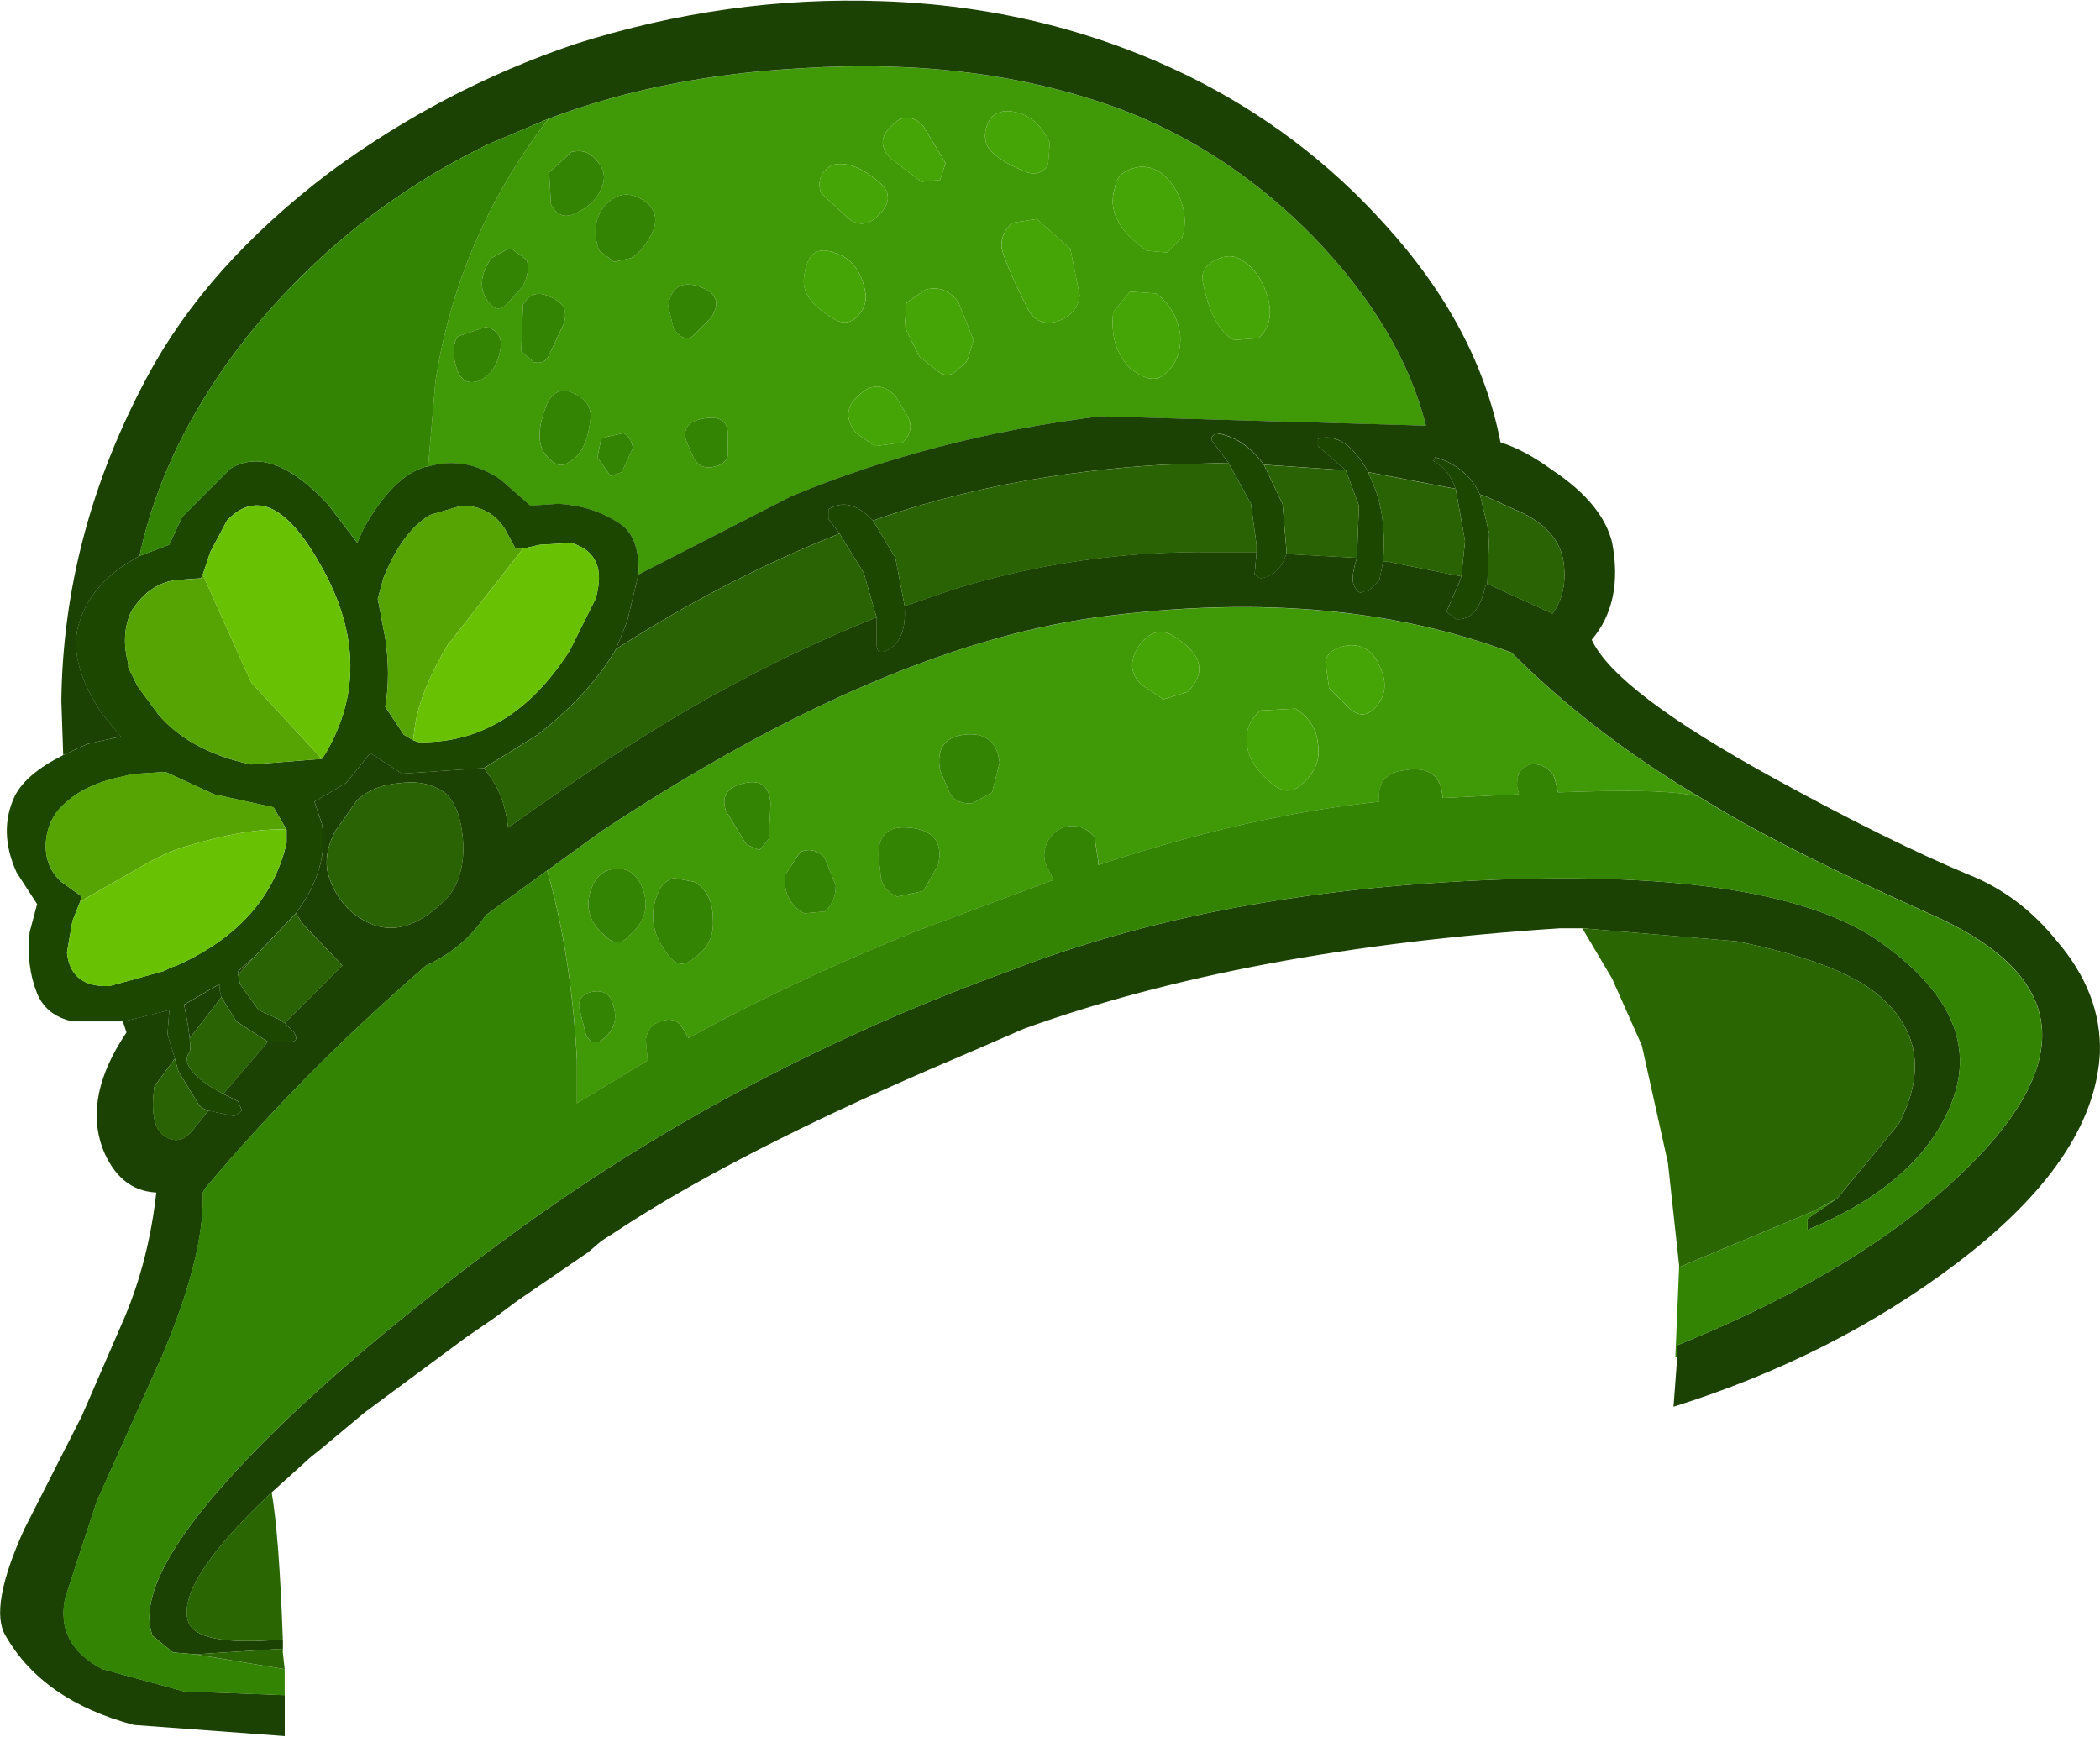 <?xml version="1.0" encoding="utf-8"?>
<!-- Generator: Adobe Illustrator 16.0.0, SVG Export Plug-In . SVG Version: 6.00 Build 0)  -->
<!DOCTYPE svg PUBLIC "-//W3C//DTD SVG 1.1//EN" "http://www.w3.org/Graphics/SVG/1.1/DTD/svg11.dtd">
<svg version="1.1" id="Layer_1" xmlns="http://www.w3.org/2000/svg" xmlns:xlink="http://www.w3.org/1999/xlink" x="0px" y="0px"
	 width="56.4px" height="46.65px" viewBox="0 0 56.4 46.65" enable-background="new 0 0 56.4 46.65" xml:space="preserve">
<g id="shape_7">
	<path fill="#409907" d="M23.896,4.233c-0.267-0.3-0.25-0.584,0.05-0.851c0.268-0.3,0.551-0.3,0.851,0l0.6,1l-0.149,0.45l-0.5,0.05
		L23.896,4.233 M27.596,4.633c-0.6-0.233-0.967-0.483-1.1-0.75c-0.067-0.199-0.051-0.399,0.05-0.6c0.066-0.167,0.217-0.267,0.45-0.3
		c0.533,0,0.933,0.283,1.199,0.85l-0.05,0.601C28.013,4.633,27.83,4.7,27.596,4.633 M21.547,1.833c-2.5,0.134-4.767,0.584-6.8,1.351
		l-0.051,0.05c-1.6,2.1-2.6,4.434-3,7l-0.199,2.3c0.666-0.2,1.316-0.083,1.949,0.35l0.801,0.7l0.75-0.05
		c0.6,0.033,1.133,0.2,1.6,0.5c0.4,0.233,0.583,0.7,0.55,1.4l4.101-2.101c2.566-1.066,5.333-1.783,8.3-2.149l8.75,0.25
		c-0.434-1.733-1.434-3.417-3-5.051c-1.533-1.566-3.267-2.716-5.2-3.449C27.563,2,24.714,1.633,21.547,1.833 M16.146,22.333
		l-1.45,1.05c0.434,1.5,0.7,3.2,0.801,5.101v1.149l1.899-1.149l-0.05-0.55c0.033-0.267,0.167-0.434,0.4-0.5
		c0.267-0.101,0.467-0.034,0.6,0.199l0.15,0.25c1.733-0.966,3.75-1.916,6.05-2.85l3.75-1.4l-0.15-0.3
		c-0.133-0.233-0.133-0.483,0-0.75c0.167-0.267,0.384-0.399,0.65-0.399c0.233,0,0.434,0.1,0.6,0.3l0.101,0.649v0.101
		c2.733-0.9,5.25-1.467,7.55-1.7c-0.066-0.5,0.167-0.783,0.7-0.85c0.633-0.101,0.967,0.149,1,0.75l2.05-0.101l-0.05-0.2v-0.1
		c0-0.267,0.116-0.434,0.35-0.5c0.233-0.033,0.434,0.05,0.6,0.25l0.051,0.1l0.1,0.4c1.7-0.066,2.85-0.05,3.45,0.05l0.3,0.05
		c-1.9-1.133-3.566-2.416-5-3.85c-3.1-1.167-6.684-1.5-10.75-1C25.846,17,21.28,18.933,16.146,22.333 M32.297,7.533
		c-0.033-0.233,0.083-0.417,0.35-0.55c0.267-0.134,0.5-0.134,0.7,0c0.333,0.2,0.566,0.533,0.7,1c0.133,0.467,0.05,0.833-0.25,1.1
		l-0.65,0.05C32.747,8.933,32.464,8.399,32.297,7.533 M30.596,4.483c0.4-0.033,0.733,0.184,1,0.649
		c0.233,0.434,0.283,0.851,0.15,1.25l-0.4,0.4l-0.55-0.05c-0.767-0.533-1.05-1.101-0.851-1.7C29.98,4.733,30.196,4.55,30.596,4.483
		 M31.247,10.083c-0.233,0.167-0.533,0.101-0.9-0.2c-0.366-0.366-0.517-0.866-0.45-1.5l0.45-0.55l0.7,0.05
		c0.366,0.267,0.583,0.634,0.649,1.101C31.73,9.45,31.58,9.816,31.247,10.083 M27.846,5.883l0.9,0.801l0.25,1.25
		c-0.033,0.333-0.233,0.566-0.601,0.699c-0.366,0.101-0.633-0.017-0.8-0.35c-0.467-0.934-0.7-1.5-0.7-1.7
		c0-0.233,0.101-0.434,0.3-0.6L27.846,5.883 M24.696,9.583l-0.399-0.8l0.05-0.65l0.5-0.35c0.367-0.1,0.667,0.017,0.9,0.35l0.399,1
		l-0.149,0.5l-0.051,0.101l-0.35,0.3c-0.167,0.066-0.316,0.033-0.45-0.1L24.696,9.583 M23.047,10.633c0.333-0.333,0.667-0.333,1,0
		l0.3,0.5c0.167,0.267,0.134,0.517-0.1,0.75l-0.75,0.101l-0.5-0.351C22.696,11.266,22.714,10.933,23.047,10.633 M13.047,8.783
		c0.3,0.066,0.434,0.25,0.399,0.55c-0.066,0.467-0.267,0.767-0.6,0.9c-0.3,0.1-0.5-0.033-0.6-0.4c-0.101-0.333-0.084-0.6,0.05-0.8
		L13.047,8.783 M13.596,8.183c-0.167,0.166-0.333,0.133-0.5-0.101c-0.233-0.333-0.2-0.717,0.1-1.149l0.45-0.25h0.101l0.399,0.3
		c0.067,0.2,0.033,0.434-0.1,0.7L13.596,8.183 M22.696,5.783l-0.649-0.6c-0.101-0.334,0-0.584,0.3-0.75
		c0.367-0.101,0.783,0.05,1.25,0.449c0.333,0.267,0.333,0.567,0,0.9C23.297,6.083,22.997,6.083,22.696,5.783 M18.747,7.683
		c0.5,0.166,0.616,0.449,0.35,0.85l-0.5,0.5c-0.167,0.1-0.333,0.033-0.5-0.2l-0.15-0.6C18.013,7.733,18.28,7.55,18.747,7.683
		 M22.997,8.533c-0.2,0.167-0.417,0.167-0.65,0c-0.566-0.333-0.816-0.7-0.75-1.1c0.066-0.601,0.333-0.817,0.8-0.65
		c0.467,0.134,0.75,0.5,0.851,1.1C23.28,8.116,23.196,8.333,22.997,8.533 M17.547,6.183C17.38,6.55,17.179,6.8,16.946,6.933
		l-0.449,0.1l-0.4-0.3c-0.167-0.434-0.133-0.816,0.1-1.15c0.301-0.366,0.634-0.45,1-0.25C17.563,5.533,17.679,5.816,17.547,6.183
		 M16.196,4.933c-0.1,0.333-0.316,0.583-0.649,0.75c-0.333,0.199-0.583,0.133-0.75-0.2l-0.05-0.851l0.6-0.55
		c0.267-0.066,0.483,0,0.65,0.2C16.196,4.483,16.263,4.7,16.196,4.933 M14.047,8.183c0.167-0.301,0.417-0.367,0.75-0.2
		c0.333,0.133,0.45,0.366,0.35,0.7l-0.399,0.85c-0.067,0.167-0.2,0.233-0.4,0.2l-0.35-0.3L14.047,8.183 M16.747,11.633
		c0.133,0.067,0.217,0.2,0.25,0.4l-0.301,0.65l-0.3,0.1l-0.35-0.5l0.1-0.5l0.15-0.05L16.747,11.633 M15.846,11.333
		c-0.066,0.566-0.267,0.934-0.6,1.101c-0.2,0.133-0.417,0.033-0.65-0.301c-0.167-0.3-0.133-0.733,0.1-1.3
		c0.167-0.333,0.417-0.416,0.75-0.25C15.78,10.75,15.913,11,15.846,11.333 M18.946,11.233c0.434-0.066,0.634,0.116,0.601,0.55v0.3
		c0.033,0.233-0.083,0.384-0.351,0.45c-0.232,0.066-0.416,0-0.55-0.2l-0.2-0.45C18.313,11.516,18.48,11.3,18.946,11.233
		 M19.997,21.033c0.433-0.1,0.666,0.083,0.699,0.55l-0.05,0.95l-0.25,0.3l-0.35-0.149l-0.55-0.9
		C19.363,21.383,19.53,21.133,19.997,21.033 M18.696,25.683c-0.3,0.3-0.566,0.267-0.8-0.101c-0.399-0.533-0.467-1.083-0.2-1.649
		c0.067-0.167,0.2-0.284,0.4-0.351l0.55,0.101c0.334,0.199,0.5,0.533,0.5,1C19.179,25.116,19.03,25.45,18.696,25.683 M15.896,23.833
		c0.134-0.333,0.367-0.5,0.7-0.5c0.3,0,0.517,0.167,0.65,0.5c0.199,0.5,0.083,0.934-0.351,1.3c-0.2,0.233-0.416,0.233-0.649,0
		C15.813,24.766,15.696,24.333,15.896,23.833 M15.747,27.833l-0.2-0.8c0-0.233,0.133-0.366,0.399-0.4
		c0.268-0.033,0.434,0.067,0.5,0.301c0.167,0.433,0.051,0.783-0.35,1.05h-0.2L15.747,27.833 M21.596,24.533
		c-0.4-0.233-0.566-0.583-0.5-1.05l0.4-0.601c0.233-0.1,0.449-0.05,0.649,0.15l0.3,0.75c0,0.3-0.1,0.533-0.3,0.7L21.596,24.533
		 M36.196,17.333c0.4-0.033,0.684,0.15,0.851,0.55c0.2,0.4,0.184,0.75-0.05,1.051c-0.233,0.3-0.483,0.333-0.75,0.1l-0.551-0.55
		l-0.1-0.7C35.63,17.55,35.83,17.399,36.196,17.333 M33.497,20.033c-0.067-0.366,0.05-0.684,0.35-0.95l0.95-0.05
		c0.366,0.233,0.566,0.55,0.6,0.95c0.067,0.399-0.066,0.75-0.399,1.05c-0.267,0.267-0.551,0.267-0.851,0
		C33.747,20.7,33.53,20.366,33.497,20.033 M31.596,17.133c0.7,0.467,0.8,0.95,0.3,1.45l-0.649,0.2l-0.601-0.4
		c-0.3-0.3-0.316-0.649-0.05-1.05C30.896,16.933,31.23,16.866,31.596,17.133 M26.846,20.483l-0.2,0.8l-0.55,0.3
		c-0.3,0-0.5-0.1-0.6-0.3l-0.25-0.6c-0.101-0.567,0.116-0.884,0.649-0.95C26.464,19.667,26.78,19.917,26.846,20.483 M25.196,23.233
		l-0.399,0.7l-0.7,0.149c-0.3-0.133-0.45-0.35-0.45-0.649l-0.05-0.4c-0.033-0.6,0.25-0.866,0.85-0.8
		C25.08,22.3,25.33,22.633,25.196,23.233"/>
	<path fill="none" d="M23.896,4.233"/>
	<path fill="#1B4202" d="M45.047,36.433l-0.101,1.35c2.867-0.9,5.4-2.184,7.601-3.85c2.467-1.867,3.75-3.75,3.85-5.65
		c0.033-1.066-0.35-2.066-1.149-3c-0.667-0.833-1.467-1.434-2.4-1.8c-1.434-0.601-3.15-1.45-5.15-2.55
		c-2.866-1.567-4.517-2.817-4.949-3.75c0.566-0.667,0.75-1.534,0.55-2.601c-0.167-0.7-0.7-1.35-1.601-1.95
		c-0.5-0.366-0.966-0.616-1.399-0.75c-0.4-2.066-1.434-4.017-3.101-5.85c-1.5-1.667-3.267-3-5.3-4c-2.533-1.233-5.267-1.9-8.2-2
		c-2.767-0.1-5.517,0.283-8.25,1.15c-2.366,0.8-4.566,1.949-6.6,3.449c-2.2,1.667-3.833,3.5-4.9,5.5c-1.5,2.801-2.267,5.7-2.3,8.7
		l0.05,1.45l0.65-0.3l0.9-0.2l-0.5-0.6c-0.601-0.9-0.817-1.684-0.65-2.351c0.2-0.733,0.667-1.316,1.4-1.75l0.25-0.149
		c0.433-2.034,1.399-4,2.899-5.9c1.767-2.2,3.917-3.917,6.45-5.15l1.65-0.699c2.033-0.767,4.3-1.217,6.8-1.351
		c3.167-0.2,6.017,0.167,8.55,1.101c1.934,0.733,3.667,1.883,5.2,3.449c1.566,1.634,2.566,3.317,3,5.051l-8.75-0.25
		c-2.967,0.366-5.733,1.083-8.3,2.149l-4.101,2.101l-0.3,1.25l-0.3,0.75c1.866-1.2,3.783-2.2,5.75-3l0.25-0.101l-0.3-0.399v-0.25
		c0.366-0.233,0.75-0.15,1.149,0.25l0.05,0.05c2.367-0.834,4.967-1.334,7.801-1.5l1.75-0.05l-0.45-0.601v-0.1l0.1-0.101
		c0.5,0.067,0.934,0.351,1.3,0.851l2.2,0.149l-0.75-0.649v-0.2c0.5-0.134,0.95,0.167,1.351,0.9l2.35,0.449
		c-0.133-0.366-0.333-0.616-0.6-0.75l0.05-0.1c0.566,0.167,0.967,0.5,1.2,1l0.149,0.05l1,0.45c0.667,0.333,1.033,0.783,1.101,1.35
		c0.066,0.534-0.033,0.983-0.301,1.351l-1.75-0.8l-0.05,0.05c-0.133,0.633-0.399,0.934-0.8,0.899l-0.25-0.199l0.35-0.801
		l0.051-0.149l-2-0.4h-0.101l-0.1,0.5l-0.3,0.3h-0.101c-0.1,0.067-0.183,0.034-0.25-0.1c-0.1-0.134-0.083-0.4,0.05-0.8l-1.899-0.101
		c-0.134,0.4-0.367,0.617-0.7,0.65l-0.15-0.1l0.051-0.601h-1.15c-2.4-0.033-4.733,0.3-7,1l-1.3,0.45v0.05
		c0.033,0.601-0.134,0.983-0.5,1.15c-0.167,0.066-0.25,0.017-0.25-0.15v-0.75c-1.434,0.566-2.934,1.283-4.5,2.15
		c-1.601,0.899-3.4,2.066-5.4,3.5c-0.066-0.601-0.25-1.084-0.55-1.45l-0.1-0.15l-2.2,0.15l-0.851-0.55l-0.649,0.8l-0.851,0.5
		l0.2,0.6c0.134,0.801-0.1,1.601-0.7,2.4l0.2,0.3l1.05,1.101l-1.55,1.55l0.25,0.25c0.101,0.166,0.067,0.25-0.1,0.25H7.196
		l-1.199,1.399l0.399,0.2l0.101,0.25l-0.2,0.15l-0.7-0.15l-0.4,0.5c-0.232,0.3-0.482,0.367-0.75,0.2
		c-0.3-0.167-0.399-0.616-0.3-1.35l0.55-0.75l-0.199-0.65l0.05-0.65l-1,0.25l-0.25,0.051l0.1,0.3
		c-0.767,1.133-0.983,2.166-0.649,3.1c0.3,0.767,0.783,1.167,1.449,1.2c-0.133,1.2-0.416,2.316-0.85,3.35l-1.15,2.65l-1.55,3.05
		c-0.633,1.4-0.8,2.351-0.5,2.851c0.667,1.166,1.817,1.966,3.45,2.399l4.05,0.3v-1.1l-2.7-0.1l-2.199-0.601
		c-0.834-0.434-1.167-1.066-1-1.899l0.85-2.601l1.75-3.899c0.767-1.801,1.134-3.267,1.1-4.4l0.051-0.1
		c1.767-2.101,3.75-4.101,5.949-6c0.667-0.301,1.2-0.75,1.601-1.351l1.649-1.2l1.45-1.05c5.134-3.399,9.7-5.333,13.7-5.8
		c4.066-0.5,7.65-0.167,10.75,1c1.434,1.434,3.1,2.717,5,3.85l0.5,0.301c1.267,0.767,3.167,1.716,5.7,2.85
		c3.434,1.5,3.967,3.583,1.6,6.25c-1.866,2.066-4.649,3.85-8.35,5.35V36.433 M41.896,24.933h0.601l4.149,0.35
		c1.8,0.366,3.05,0.833,3.75,1.4c1.134,0.933,1.334,2.1,0.601,3.5l-1.65,2l-0.8,0.55v0.3c1.934-0.8,3.2-1.884,3.8-3.25
		c0.733-1.634,0.083-3.15-1.95-4.55c-1.899-1.267-5.35-1.8-10.35-1.601c-4.967,0.2-9.283,1.017-12.95,2.45
		c-4.767,1.733-9.116,4.017-13.05,6.851c-2.4,1.733-4.483,3.433-6.25,5.1c-2.9,2.767-4.134,4.733-3.7,5.9l0.55,0.449l0.601,0.051
		l2.35-0.15v-0.25c-1.566,0.134-2.417-0.033-2.55-0.5c-0.2-0.7,0.55-1.85,2.25-3.45l1.05-0.95l0.25-0.199l1.2-1l2.7-2l0.8-0.551
		l0.6-0.449l1.9-1.301l0.35-0.3l0.851-0.55c2-1.267,4.649-2.616,7.949-4.05l1.4-0.601l1.15-0.5
		C31.464,26.2,36.263,25.3,41.896,24.933 M5.047,27.533l0.05,0.35l0.85-1.1l-0.05-0.2v-0.149l-0.95,0.55L5.047,27.533 M6.396,26.083
		v0.101l0.4-0.45L6.396,26.083 M9.596,21.483c0.3-0.267,0.684-0.417,1.15-0.45c0.5-0.066,0.916,0.033,1.25,0.3
		c0.267,0.267,0.416,0.733,0.449,1.4c0,0.666-0.183,1.166-0.55,1.5c-0.7,0.666-1.366,0.85-2,0.55c-0.5-0.233-0.85-0.634-1.05-1.2
		c-0.133-0.366-0.083-0.783,0.15-1.25L9.596,21.483"/>
	<path fill="none" d="M45.047,36.433"/>
	<path fill="#1B4701" d="M2.346,19.983l-0.65,0.3c-0.666,0.333-1.1,0.7-1.3,1.1c-0.3,0.634-0.283,1.317,0.05,2.051l0.551,0.85
		l-0.2,0.75c-0.066,0.6,0,1.15,0.2,1.65c0.166,0.399,0.483,0.649,0.949,0.75h1.351l0.25-0.051l1-0.25l-0.05,0.65l0.199,0.65
		l0.101,0.35l0.55,0.9c0.066,0.066,0.15,0.116,0.25,0.149l0.7,0.15l0.2-0.15l-0.101-0.25l-0.399-0.2l-0.351-0.199
		c-0.5-0.334-0.7-0.617-0.6-0.851c0.066-0.066,0.083-0.2,0.05-0.399v-0.051l-0.05-0.35l-0.101-0.55l0.95-0.55v0.149l0.05,0.2
		l0.4,0.65l0.85,0.55h0.601c0.167,0,0.2-0.084,0.1-0.25l-0.25-0.25l-0.149-0.101l-0.551-0.25l-0.5-0.699l-0.05-0.25v-0.101l0.4-0.35
		l0.2-0.2l0.949-1c0.601-0.8,0.834-1.6,0.7-2.4l-0.2-0.6l0.851-0.5l0.649-0.8l0.851,0.55l2.2-0.15l1.449-0.899
		c0.934-0.733,1.634-1.5,2.101-2.3l0.3-0.75l0.3-1.25c0.033-0.7-0.149-1.167-0.55-1.4c-0.467-0.3-1-0.467-1.6-0.5l-0.75,0.05
		l-0.801-0.7c-0.633-0.433-1.283-0.55-1.949-0.35h-0.051c-0.6,0.167-1.166,0.733-1.699,1.7l-0.15,0.35l-0.8-1.05
		c-1-1.066-1.867-1.384-2.601-0.95l-1.3,1.3l-0.35,0.75l-0.8,0.301l-0.25,0.149c-0.733,0.434-1.2,1.017-1.4,1.75
		c-0.167,0.667,0.05,1.45,0.65,2.351l0.5,0.6L2.346,19.983 M22.247,13.933l0.3,0.399l0.649,1.05l0.301,1.051l0.05,0.149v0.75
		c0,0.167,0.083,0.217,0.25,0.15c0.366-0.167,0.533-0.55,0.5-1.15v-0.05l-0.25-1.3l-0.601-1l-0.05-0.05
		c-0.399-0.4-0.783-0.483-1.149-0.25V13.933 M32.547,11.833l0.45,0.601l0.6,1.1l0.15,1.1v0.2l-0.051,0.601l0.15,0.1
		c0.333-0.033,0.566-0.25,0.7-0.65v-0.149l-0.101-1.2l-0.5-1.05c-0.366-0.5-0.8-0.783-1.3-0.851l-0.1,0.101V11.833 M35.396,11.983
		l0.75,0.649l0.351,0.95l-0.051,1.351v0.05c-0.133,0.399-0.149,0.666-0.05,0.8c0.067,0.134,0.15,0.167,0.25,0.1h0.101l0.3-0.3
		l0.1-0.5c0.067-0.866-0.033-1.583-0.3-2.149l-0.1-0.25c-0.4-0.733-0.851-1.034-1.351-0.9V11.983 M38.497,12.383
		c0.267,0.134,0.467,0.384,0.6,0.75l0.25,1.4l-0.1,0.95l-0.051,0.149l-0.35,0.801l0.25,0.199c0.4,0.034,0.667-0.267,0.8-0.899
		l0.05-0.05l0.051-1.351l-0.25-1.05c-0.233-0.5-0.634-0.833-1.2-1L38.497,12.383 M8.646,20.383l-1.899,0.15
		c-1.101-0.233-1.934-0.684-2.5-1.35l-0.551-0.75l-0.25-0.5v-0.101c-0.133-0.5-0.116-0.95,0.051-1.35l0.05-0.101l0.149-0.199
		c0.268-0.334,0.601-0.534,1-0.601l0.7-0.05l0.05-0.1l0.2-0.601l0.45-0.85c0.8-0.834,1.667-0.384,2.6,1.35
		c0.934,1.733,0.95,3.367,0.051,4.9L8.646,20.383 M11.096,19.883l-0.25-0.149l-0.5-0.75c0.1-0.566,0.1-1.184,0-1.851l-0.2-1.05
		l0.15-0.55c0.333-0.833,0.75-1.4,1.25-1.7l0.85-0.25c0.5,0,0.884,0.2,1.15,0.601l0.3,0.55h0.2l0.45-0.101l0.85-0.05
		c0.667,0.2,0.884,0.7,0.65,1.5l-0.7,1.4c-1.066,1.666-2.417,2.483-4.05,2.45L11.096,19.883 M2.146,24.233l0.05-0.15l-0.55-0.399
		c-0.333-0.301-0.467-0.7-0.399-1.2c0.066-0.4,0.25-0.717,0.55-0.95c0.366-0.333,0.899-0.566,1.6-0.7l0.15-0.05h0.1l0.8-0.05
		l1.301,0.6l1.6,0.351l0.35,0.6v0.1v0.051v0.199C7.363,24.099,6.38,25.2,4.747,25.933l-0.15,0.05l-0.2,0.1l-1.45,0.4
		c-0.699,0.033-1.083-0.267-1.149-0.9l0.149-0.85L2.146,24.233"/>
	<path fill="none" d="M2.346,19.983"/>
	<path fill="#338403" d="M6.646,9.033c-1.5,1.9-2.467,3.866-2.899,5.9l0.8-0.301l0.35-0.75l1.3-1.3
		c0.733-0.434,1.601-0.116,2.601,0.95l0.8,1.05l0.15-0.35c0.533-0.967,1.1-1.533,1.699-1.7h0.051l0.199-2.3c0.4-2.566,1.4-4.9,3-7
		l0.051-0.05l-1.65,0.699C10.563,5.116,8.413,6.833,6.646,9.033 M4.946,45.433l2.7,0.1v-0.7l-2.399-0.399l-0.601-0.051l-0.55-0.449
		c-0.434-1.167,0.8-3.134,3.7-5.9c1.767-1.667,3.85-3.366,6.25-5.1c3.934-2.834,8.283-5.117,13.05-6.851
		c3.667-1.434,7.983-2.25,12.95-2.45c5-0.199,8.45,0.334,10.35,1.601c2.033,1.399,2.684,2.916,1.95,4.55
		c-0.6,1.366-1.866,2.45-3.8,3.25v-0.3l0.8-0.55l-0.65,0.35l-3.6,1.5l-0.1,2.4h0.05v-0.301c3.7-1.5,6.483-3.283,8.35-5.35
		c2.367-2.667,1.834-4.75-1.6-6.25c-2.533-1.134-4.434-2.083-5.7-2.85l-0.5-0.301l-0.3-0.05c-0.601-0.1-1.75-0.116-3.45-0.05
		l-0.1-0.4l-0.051-0.1c-0.166-0.2-0.366-0.283-0.6-0.25c-0.233,0.066-0.35,0.233-0.35,0.5v0.1l0.05,0.2l-2.05,0.101
		c-0.033-0.601-0.367-0.851-1-0.75c-0.533,0.066-0.767,0.35-0.7,0.85c-2.3,0.233-4.816,0.8-7.55,1.7v-0.101l-0.101-0.649
		c-0.166-0.2-0.366-0.3-0.6-0.3c-0.267,0-0.483,0.133-0.65,0.399c-0.133,0.267-0.133,0.517,0,0.75l0.15,0.3l-3.75,1.4
		c-2.3,0.934-4.316,1.884-6.05,2.85l-0.15-0.25c-0.133-0.233-0.333-0.3-0.6-0.199c-0.233,0.066-0.367,0.233-0.4,0.5l0.05,0.55
		l-1.899,1.149v-1.149c-0.101-1.9-0.367-3.601-0.801-5.101l-1.649,1.2c-0.4,0.601-0.934,1.05-1.601,1.351
		c-2.199,1.899-4.183,3.899-5.949,6l-0.051,0.1c0.034,1.134-0.333,2.6-1.1,4.4l-1.75,3.899l-0.85,2.601
		c-0.167,0.833,0.166,1.466,1,1.899L4.946,45.433 M13.446,9.333c0.034-0.3-0.1-0.483-0.399-0.55l-0.75,0.25
		c-0.134,0.2-0.15,0.467-0.05,0.8c0.1,0.367,0.3,0.5,0.6,0.4C13.179,10.099,13.38,9.8,13.446,9.333 M13.096,8.083
		c0.167,0.233,0.333,0.267,0.5,0.101l0.45-0.5c0.133-0.267,0.167-0.5,0.1-0.7l-0.399-0.3h-0.101l-0.45,0.25
		C12.896,7.366,12.863,7.75,13.096,8.083 M19.096,8.533c0.267-0.4,0.15-0.684-0.35-0.85c-0.467-0.134-0.733,0.05-0.801,0.55
		l0.15,0.6c0.167,0.233,0.333,0.3,0.5,0.2L19.096,8.533 M16.946,6.933c0.233-0.134,0.434-0.384,0.601-0.75
		c0.133-0.367,0.017-0.65-0.351-0.851c-0.366-0.2-0.699-0.116-1,0.25c-0.232,0.334-0.267,0.717-0.1,1.15l0.4,0.3L16.946,6.933
		 M15.547,5.683c0.333-0.167,0.55-0.417,0.649-0.75c0.067-0.233,0-0.45-0.199-0.65c-0.167-0.2-0.384-0.267-0.65-0.2l-0.6,0.55
		l0.05,0.851C14.964,5.816,15.214,5.883,15.547,5.683 M14.797,7.983c-0.333-0.167-0.583-0.101-0.75,0.2l-0.05,1.25l0.35,0.3
		c0.2,0.033,0.333-0.033,0.4-0.2l0.399-0.85C15.247,8.349,15.13,8.116,14.797,7.983 M16.997,12.033c-0.033-0.2-0.117-0.333-0.25-0.4
		l-0.45,0.101l-0.15,0.05l-0.1,0.5l0.35,0.5l0.3-0.1L16.997,12.033 M15.247,12.433c0.333-0.167,0.533-0.534,0.6-1.101
		c0.066-0.333-0.066-0.583-0.4-0.75c-0.333-0.166-0.583-0.083-0.75,0.25c-0.232,0.566-0.267,1-0.1,1.3
		C14.83,12.467,15.047,12.566,15.247,12.433 M19.547,11.783c0.033-0.434-0.167-0.616-0.601-0.55c-0.466,0.066-0.633,0.283-0.5,0.649
		l0.2,0.45c0.134,0.2,0.317,0.267,0.55,0.2c0.268-0.066,0.384-0.217,0.351-0.45V11.783 M20.696,21.583
		c-0.033-0.467-0.267-0.649-0.699-0.55c-0.467,0.1-0.634,0.35-0.5,0.75l0.55,0.9l0.35,0.149l0.25-0.3L20.696,21.583 M17.896,25.583
		c0.233,0.367,0.5,0.4,0.8,0.101c0.334-0.233,0.483-0.567,0.45-1c0-0.467-0.166-0.801-0.5-1l-0.55-0.101
		c-0.2,0.066-0.333,0.184-0.4,0.351C17.429,24.5,17.497,25.05,17.896,25.583 M16.596,23.333c-0.333,0-0.566,0.167-0.7,0.5
		c-0.2,0.5-0.083,0.934,0.351,1.3c0.233,0.233,0.449,0.233,0.649,0c0.434-0.366,0.55-0.8,0.351-1.3
		C17.113,23.5,16.896,23.333,16.596,23.333 M15.547,27.033l0.2,0.8l0.149,0.15h0.2c0.4-0.267,0.517-0.617,0.35-1.05
		c-0.066-0.233-0.232-0.334-0.5-0.301C15.679,26.667,15.547,26.8,15.547,27.033 M21.096,23.483c-0.066,0.467,0.1,0.816,0.5,1.05
		l0.55-0.05c0.2-0.167,0.3-0.4,0.3-0.7l-0.3-0.75c-0.2-0.2-0.416-0.25-0.649-0.15L21.096,23.483 M26.646,21.283l0.2-0.8
		c-0.066-0.566-0.383-0.816-0.95-0.75c-0.533,0.066-0.75,0.383-0.649,0.95l0.25,0.6c0.1,0.2,0.3,0.3,0.6,0.3L26.646,21.283
		 M24.797,23.933l0.399-0.7c0.134-0.601-0.116-0.934-0.75-1c-0.6-0.066-0.883,0.2-0.85,0.8l0.05,0.4c0,0.3,0.15,0.517,0.45,0.649
		L24.797,23.933"/>
	<path fill="none" d="M6.646,9.033"/>
	<path fill="#2A6304" d="M22.297,14.433c-1.967,0.8-3.884,1.8-5.75,3c-0.467,0.8-1.167,1.566-2.101,2.3l-1.449,0.899l0.1,0.15
		c0.3,0.366,0.483,0.85,0.55,1.45c2-1.434,3.8-2.601,5.4-3.5c1.566-0.867,3.066-1.584,4.5-2.15l-0.05-0.149l-0.301-1.051
		l-0.649-1.05L22.297,14.433 M31.247,12.483c-2.834,0.166-5.434,0.666-7.801,1.5l0.601,1l0.25,1.3l1.3-0.45c2.267-0.7,4.6-1.033,7-1
		h1.15v-0.2l-0.15-1.1l-0.6-1.1L31.247,12.483 M36.146,12.633l-2.2-0.149l0.5,1.05l0.101,1.2v0.149l1.899,0.101v-0.05l0.051-1.351
		L36.146,12.633 M39.096,13.133l-2.35-0.449l0.1,0.25c0.267,0.566,0.367,1.283,0.3,2.149h0.101l2,0.4l0.1-0.95L39.096,13.133
		 M39.896,13.333l-0.149-0.05l0.25,1.05l-0.051,1.351l1.75,0.8c0.268-0.367,0.367-0.816,0.301-1.351
		c-0.067-0.566-0.434-1.017-1.101-1.35L39.896,13.333 M8.146,24.833l-0.2-0.3l-0.949,1l-0.2,0.2l-0.4,0.45l0.05,0.25l0.5,0.699
		l0.551,0.25l0.149,0.101l1.55-1.55L8.146,24.833 M5.997,29.383l1.199-1.399l-0.85-0.55l-0.4-0.65l-0.85,1.1v0.051
		c0.033,0.199,0.017,0.333-0.05,0.399c-0.101,0.233,0.1,0.517,0.6,0.851L5.997,29.383 M5.196,30.333l0.4-0.5
		c-0.1-0.033-0.184-0.083-0.25-0.149l-0.55-0.9l-0.101-0.35l-0.55,0.75c-0.1,0.733,0,1.183,0.3,1.35
		C4.714,30.7,4.964,30.633,5.196,30.333 M10.747,21.033c-0.467,0.033-0.851,0.184-1.15,0.45l-0.6,0.85
		c-0.233,0.467-0.283,0.884-0.15,1.25c0.2,0.566,0.55,0.967,1.05,1.2c0.634,0.3,1.3,0.116,2-0.55c0.367-0.334,0.55-0.834,0.55-1.5
		c-0.033-0.667-0.183-1.134-0.449-1.4C11.663,21.066,11.247,20.967,10.747,21.033"/>
	<path fill="none" d="M22.297,14.433"/>
	<path fill="#2A6602" d="M45.096,33.983v0.05l3.6-1.5l0.65-0.35l1.65-2c0.733-1.4,0.533-2.567-0.601-3.5
		c-0.7-0.567-1.95-1.034-3.75-1.4l-4.149-0.35l0.8,1.35l0.8,1.8l0.7,3.15L45.096,33.983 M7.596,44.033
		c-0.066-1.866-0.167-3.184-0.3-3.95c-1.7,1.601-2.45,2.75-2.25,3.45C5.179,44,6.03,44.167,7.596,44.033 M7.596,44.383v-0.1
		l-2.35,0.15l2.399,0.399L7.596,44.383"/>
	<path fill="none" d="M45.096,33.983"/>
	<path fill="#56A304" d="M6.747,20.533l1.899-0.15l-1.899-2.05l-1.301-2.899l-0.05,0.1l-0.7,0.05c-0.399,0.066-0.732,0.267-1,0.601
		l-0.149,0.199l-0.05,0.101c-0.167,0.399-0.184,0.85-0.051,1.35v0.101l0.25,0.5l0.551,0.75C4.813,19.849,5.646,20.3,6.747,20.533
		 M10.846,19.733l0.25,0.149l0.05-0.399c0.101-0.634,0.4-1.367,0.9-2.2l0.05-0.05l1.95-2.5h-0.2l-0.3-0.55
		c-0.267-0.4-0.65-0.601-1.15-0.601l-0.85,0.25c-0.5,0.3-0.917,0.867-1.25,1.7l-0.15,0.55l0.2,1.05c0.1,0.667,0.1,1.284,0,1.851
		L10.846,19.733 M2.196,24.083l-0.05,0.15l0.15-0.101l1.399-0.8c0.5-0.3,0.934-0.5,1.301-0.6c1.1-0.334,2-0.483,2.699-0.45
		l-0.35-0.6l-1.6-0.351l-1.301-0.6l-0.8,0.05h-0.1l-0.15,0.05c-0.7,0.134-1.233,0.367-1.6,0.7c-0.3,0.233-0.483,0.55-0.55,0.95
		c-0.067,0.5,0.066,0.899,0.399,1.2L2.196,24.083"/>
	<path fill="none" d="M6.747,20.533"/>
	<path fill="#68C102" d="M5.646,14.833l-0.2,0.601l1.301,2.899l1.899,2.05l0.101-0.149c0.899-1.533,0.883-3.167-0.051-4.9
		c-0.933-1.733-1.8-2.184-2.6-1.35L5.646,14.833 M14.497,14.633l-0.45,0.101l-1.95,2.5l-0.05,0.05c-0.5,0.833-0.8,1.566-0.9,2.2
		l-0.05,0.399l0.15,0.051c1.633,0.033,2.983-0.784,4.05-2.45l0.7-1.4c0.233-0.8,0.017-1.3-0.65-1.5L14.497,14.633 M7.696,22.383
		v-0.1c-0.699-0.033-1.6,0.116-2.699,0.45c-0.367,0.1-0.801,0.3-1.301,0.6l-1.399,0.8l-0.15,0.101l-0.2,0.5l-0.149,0.85
		c0.066,0.634,0.45,0.934,1.149,0.9l1.45-0.4l0.2-0.1l0.15-0.05c1.633-0.733,2.616-1.834,2.949-3.301v-0.199V22.383"/>
	<path fill="none" d="M5.646,14.833"/>
	<path fill="#45A507" d="M23.946,3.383c-0.3,0.267-0.316,0.551-0.05,0.851l0.851,0.649l0.5-0.05l0.149-0.45l-0.6-1
		C24.497,3.083,24.214,3.083,23.946,3.383 M26.497,3.883c0.133,0.267,0.5,0.517,1.1,0.75c0.233,0.067,0.417,0,0.55-0.199l0.05-0.601
		c-0.267-0.566-0.666-0.85-1.199-0.85c-0.233,0.033-0.384,0.133-0.45,0.3C26.446,3.483,26.429,3.683,26.497,3.883 M32.646,6.983
		c-0.267,0.133-0.383,0.316-0.35,0.55c0.167,0.866,0.45,1.4,0.85,1.6l0.65-0.05c0.3-0.267,0.383-0.633,0.25-1.1
		c-0.134-0.467-0.367-0.8-0.7-1C33.146,6.849,32.913,6.849,32.646,6.983 M31.596,5.133c-0.267-0.466-0.6-0.683-1-0.649
		c-0.4,0.066-0.616,0.25-0.65,0.55c-0.199,0.6,0.084,1.167,0.851,1.7l0.55,0.05l0.4-0.4C31.88,5.983,31.83,5.566,31.596,5.133
		 M30.346,9.883c0.367,0.301,0.667,0.367,0.9,0.2c0.333-0.267,0.483-0.633,0.449-1.1c-0.066-0.467-0.283-0.834-0.649-1.101
		l-0.7-0.05l-0.45,0.55C29.83,9.016,29.98,9.516,30.346,9.883 M28.747,6.683l-0.9-0.801l-0.65,0.101c-0.199,0.166-0.3,0.366-0.3,0.6
		c0,0.2,0.233,0.767,0.7,1.7c0.167,0.333,0.434,0.45,0.8,0.35c0.367-0.133,0.567-0.366,0.601-0.699L28.747,6.683 M24.297,8.783
		l0.399,0.8l0.45,0.351c0.134,0.133,0.283,0.166,0.45,0.1l0.35-0.3l0.051-0.101l0.149-0.5l-0.399-1
		c-0.233-0.333-0.533-0.449-0.9-0.35l-0.5,0.35L24.297,8.783 M24.047,10.633c-0.333-0.333-0.667-0.333-1,0
		c-0.333,0.301-0.351,0.634-0.05,1l0.5,0.351l0.75-0.101c0.233-0.233,0.267-0.483,0.1-0.75L24.047,10.633 M22.047,5.183l0.649,0.6
		c0.301,0.3,0.601,0.3,0.9,0c0.333-0.333,0.333-0.634,0-0.9c-0.467-0.399-0.883-0.55-1.25-0.449
		C22.047,4.599,21.946,4.849,22.047,5.183 M22.346,8.533c0.233,0.167,0.45,0.167,0.65,0c0.199-0.2,0.283-0.417,0.25-0.65
		c-0.101-0.6-0.384-0.966-0.851-1.1c-0.467-0.167-0.733,0.05-0.8,0.65C21.53,7.833,21.78,8.2,22.346,8.533 M37.047,17.883
		c-0.167-0.399-0.45-0.583-0.851-0.55c-0.366,0.066-0.566,0.217-0.6,0.45l0.1,0.7l0.551,0.55c0.267,0.233,0.517,0.2,0.75-0.1
		C37.23,18.633,37.247,18.283,37.047,17.883 M33.846,19.083c-0.3,0.267-0.417,0.584-0.35,0.95c0.033,0.333,0.25,0.667,0.649,1
		c0.3,0.267,0.584,0.267,0.851,0c0.333-0.3,0.467-0.65,0.399-1.05c-0.033-0.4-0.233-0.717-0.6-0.95L33.846,19.083 M31.896,18.583
		c0.5-0.5,0.4-0.983-0.3-1.45c-0.366-0.267-0.7-0.199-1,0.2c-0.267,0.4-0.25,0.75,0.05,1.05l0.601,0.4L31.896,18.583"/>
	<path fill="none" d="M23.946,3.383"/>
</g>
</svg>
